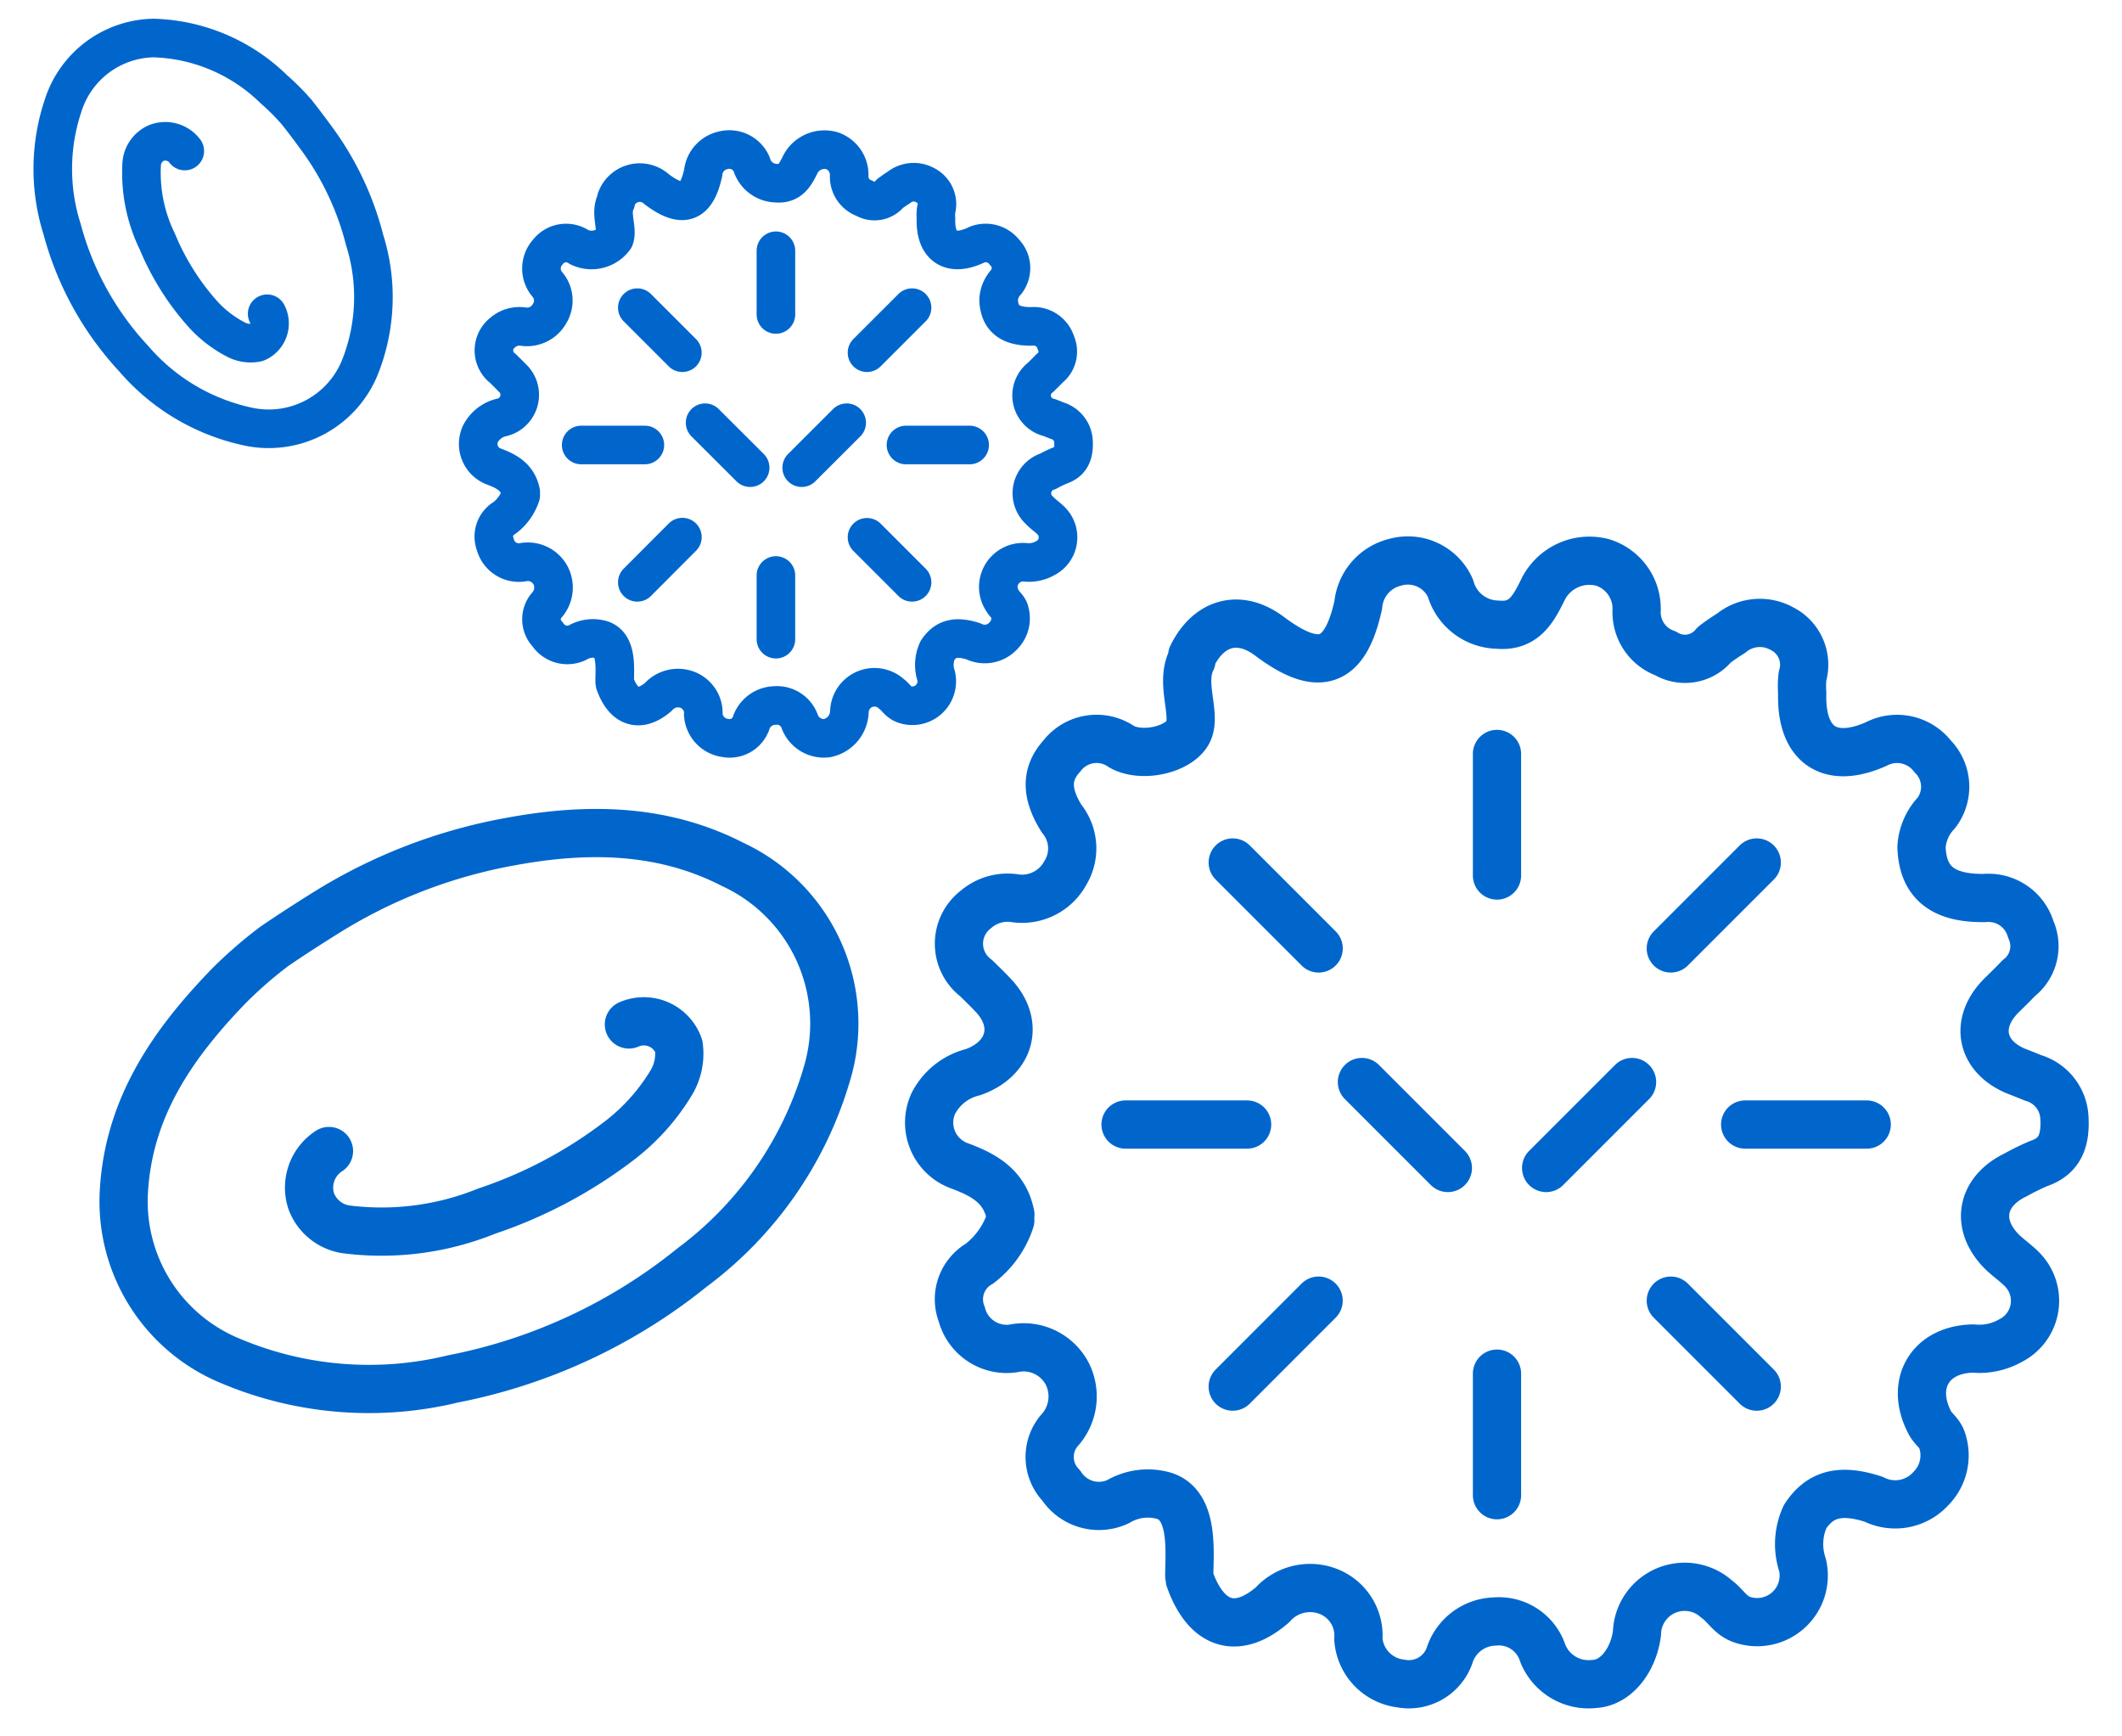 <svg xmlns="http://www.w3.org/2000/svg" xmlns:xlink="http://www.w3.org/1999/xlink" width="110" height="90" viewBox="0 0 110 90">
  <defs>
    <clipPath id="clip-Hämatologie-80px">
      <rect width="110" height="90"/>
    </clipPath>
  </defs>
  <g id="Hämatologie-80px" clip-path="url(#clip-Hämatologie-80px)">
    <g id="Gruppe_1124" data-name="Gruppe 1124" transform="translate(-767.548 -490.25)">
      <path id="Pfad_330" data-name="Pfad 330" d="M0-84.045H79.908v-78.532H0Z" transform="translate(782.595 658.311)" fill="none"/>
      <path id="Pfad_421" data-name="Pfad 421" d="M-8.315-6.248a22.082,22.082,0,0,0-2.309,2C-13.566-1.221-15.886,2.1-16.117,6.511a8.936,8.936,0,0,0,5.584,8.753,18.452,18.452,0,0,0,11.489.906A28.29,28.29,0,0,0,13.338,10.4,19.22,19.22,0,0,0,20.3.459a9.087,9.087,0,0,0-4.847-10.95c-3.671-1.891-7.6-1.917-11.568-1.179A27.128,27.128,0,0,0-5.646-7.984c-.892.558-1.8,1.141-2.669,1.736" transform="translate(790.084 545.549)" fill="none" stroke="#06c" stroke-linecap="round" stroke-linejoin="round" stroke-width="2.5"/>
      <path id="Pfad_423" data-name="Pfad 423" d="M-13.469-4.108A12.374,12.374,0,0,0-14.677-5.32a9.278,9.278,0,0,0-6.229-2.647A5.011,5.011,0,0,0-25.581-4.5a10.337,10.337,0,0,0-.059,6.457,15.837,15.837,0,0,0,3.707,6.694,10.766,10.766,0,0,0,5.829,3.5,5.1,5.1,0,0,0,5.933-3.14A9.824,9.824,0,0,0-9.963,2.5a15.193,15.193,0,0,0-2.431-5.184c-.346-.476-.708-.96-1.075-1.423" transform="translate(796.412 500.188)" fill="none" stroke="#06c" stroke-linecap="round" stroke-linejoin="round" stroke-width="2"/>
      <path id="Pfad_424" data-name="Pfad 424" d="M-4.468-36.395a4.662,4.662,0,0,1-1.6,2.247,2.131,2.131,0,0,0-.914,2.628,2.407,2.407,0,0,0,2.662,1.767,2.552,2.552,0,0,1,2.814,1.328,2.621,2.621,0,0,1-.448,2.96,2.127,2.127,0,0,0,.127,2.817,2.335,2.335,0,0,0,2.953.832,3.03,3.03,0,0,1,2.393-.295c1.565.506,1.291,2.955,1.291,4.138m.026.184c.862,2.405,2.451,2.9,4.283,1.33a2.611,2.611,0,0,1,2.8-.736,2.454,2.454,0,0,1,1.657,2.507,2.5,2.5,0,0,0,2.192,2.3A2.239,2.239,0,0,0,18.29-13.8a2.532,2.532,0,0,1,2.346-1.8,2.39,2.39,0,0,1,2.5,1.648A2.553,2.553,0,0,0,25.8-12.364c1.155-.055,2.038-1.258,2.217-2.62a2.475,2.475,0,0,1,4.137-1.774c.458.327.7.853,1.319,1.062A2.414,2.414,0,0,0,36.6-18.528a3.423,3.423,0,0,1,.135-2.51c.8-1.213,1.87-1.44,3.551-.9a2.491,2.491,0,0,0,2.969-.555,2.433,2.433,0,0,0,.613-2.391c-.111-.477-.472-.653-.661-1.009-1.058-1.99-.022-3.818,2.242-3.856a3.282,3.282,0,0,0,1.938-.413,2.311,2.311,0,0,0,.71-3.564c-.383-.445-.92-.757-1.311-1.2-1.236-1.391-.849-3.016.877-3.833a11.541,11.541,0,0,1,1.185-.58c1.174-.4,1.384-1.3,1.328-2.372a2.257,2.257,0,0,0-1.626-2.067c-.246-.1-.491-.2-.739-.295-1.956-.73-2.357-2.532-.886-3.988.3-.294.6-.586.886-.887a2.094,2.094,0,0,0,.623-2.523A2.286,2.286,0,0,0,46.037-53.1c-2.227.028-3.207-.853-3.269-2.641a2.809,2.809,0,0,1,.766-1.767,2.234,2.234,0,0,0-.186-2.932,2.335,2.335,0,0,0-2.933-.639c-2.435,1.081-3.909.025-3.831-2.637A4.836,4.836,0,0,1,36.6-64.6a2.09,2.09,0,0,0-1.068-2.462,2.349,2.349,0,0,0-2.638.24,10.228,10.228,0,0,0-.873.6,1.942,1.942,0,0,1-2.523.441A2.262,2.262,0,0,1,28-68a2.513,2.513,0,0,0-1.76-2.493,2.69,2.69,0,0,0-3.057,1.331c-.531,1.087-1.018,2.026-2.4,1.892a2.587,2.587,0,0,1-2.432-1.885A2.414,2.414,0,0,0,15.47-70.5a2.517,2.517,0,0,0-1.9,2.212c-.676,3.056-2.021,3.556-4.6,1.62-1.554-1.167-3.137-.741-4.01,1.022m-.032.213c-.591,1.182.211,2.7-.135,3.622-.368.977-2.374,1.485-3.485.872a2.27,2.27,0,0,0-3.107.484c-.844.926-.808,1.963-.01,3.237a2.444,2.444,0,0,1,.188,2.83,2.553,2.553,0,0,1-2.552,1.307,2.525,2.525,0,0,0-2.081.575,2.235,2.235,0,0,0,.014,3.558c.3.294.6.584.885.887,1.387,1.459.916,3.282-1.033,3.984A3.154,3.154,0,0,0-8.458-42.45a2.381,2.381,0,0,0,1.341,3.225c1.292.477,2.353,1.069,2.653,2.534m5.972-4.668h6.3m25.819,0h6.3M20.762-60.567v6.3m0,25.82v6.3M7.063-54.941l4.454,4.454M29.773-32.23l4.454,4.454m0-27.165-4.454,4.454m-2.01,6.925L23.31-39.108m-9.549-4.454,4.454,4.454m-6.7,6.877L7.063-27.776" transform="translate(824.387 589.896)" fill="none" stroke="#06c" stroke-linecap="round" stroke-linejoin="round" stroke-width="2.5"/>
      <path id="Pfad_425" data-name="Pfad 425" d="M-2.342-19.073a2.441,2.441,0,0,1-.84,1.177,1.117,1.117,0,0,0-.479,1.377,1.261,1.261,0,0,0,1.4.926,1.338,1.338,0,0,1,1.476.7,1.373,1.373,0,0,1-.235,1.551,1.113,1.113,0,0,0,.067,1.476,1.224,1.224,0,0,0,1.548.436,1.591,1.591,0,0,1,1.255-.154c.82.265.676,1.549.676,2.169m.014.1c.452,1.26,1.285,1.518,2.246.7a1.369,1.369,0,0,1,1.47-.386A1.286,1.286,0,0,1,7.12-7.7,1.31,1.31,0,0,0,8.269-6.49a1.174,1.174,0,0,0,1.32-.74,1.328,1.328,0,0,1,1.23-.942,1.253,1.253,0,0,1,1.312.863,1.339,1.339,0,0,0,1.4.829,1.445,1.445,0,0,0,1.163-1.373,1.3,1.3,0,0,1,2.169-.93c.24.171.366.447.691.557a1.265,1.265,0,0,0,1.636-1.485,1.794,1.794,0,0,1,.071-1.315c.42-.636.98-.755,1.862-.473a1.306,1.306,0,0,0,1.556-.291A1.274,1.274,0,0,0,23-13.042c-.058-.25-.247-.342-.346-.529a1.281,1.281,0,0,1,1.176-2.021,1.721,1.721,0,0,0,1.016-.216,1.211,1.211,0,0,0,.372-1.868c-.2-.233-.482-.4-.687-.627a1.192,1.192,0,0,1,.46-2.009,6.079,6.079,0,0,1,.621-.3c.616-.208.726-.681.7-1.243a1.183,1.183,0,0,0-.853-1.083c-.129-.052-.257-.106-.387-.155a1.176,1.176,0,0,1-.465-2.09c.156-.154.313-.307.464-.465a1.1,1.1,0,0,0,.327-1.322,1.2,1.2,0,0,0-1.255-.853c-1.168.015-1.681-.447-1.714-1.384a1.471,1.471,0,0,1,.4-.926,1.17,1.17,0,0,0-.1-1.537,1.225,1.225,0,0,0-1.538-.335c-1.276.567-2.049.014-2.009-1.381a2.548,2.548,0,0,1,.006-.464,1.1,1.1,0,0,0-.56-1.29,1.233,1.233,0,0,0-1.383.126,5.527,5.527,0,0,0-.457.316,1.019,1.019,0,0,1-1.323.232,1.185,1.185,0,0,1-.782-1.165,1.318,1.318,0,0,0-.923-1.307,1.411,1.411,0,0,0-1.6.7c-.279.569-.534,1.062-1.259.992a1.356,1.356,0,0,1-1.275-.988,1.266,1.266,0,0,0-1.512-.706,1.32,1.32,0,0,0-1,1.159c-.354,1.6-1.059,1.864-2.411.849a1.291,1.291,0,0,0-2.1.536m-.017.111c-.31.62.111,1.417-.071,1.9a1.474,1.474,0,0,1-1.827.456,1.19,1.19,0,0,0-1.628.254,1.27,1.27,0,0,0-.005,1.7,1.28,1.28,0,0,1,.1,1.484,1.338,1.338,0,0,1-1.338.685,1.324,1.324,0,0,0-1.092.3,1.171,1.171,0,0,0,.007,1.864c.156.154.313.306.464.465A1.2,1.2,0,0,1-3.349-23.1a1.651,1.651,0,0,0-1.085.852,1.248,1.248,0,0,0,.7,1.69c.677.25,1.234.561,1.391,1.328M.791-21.675h3.3m13.536,0h3.3M10.885-31.742v3.3m0,13.531v3.3M3.7-28.793l2.335,2.334m9.572,9.568,2.335,2.334m0-14.236-2.335,2.334m-1.054,3.63L12.221-20.5M7.214-22.829,9.549-20.5m-3.512,3.6L3.7-14.557" transform="translate(796.885 534.99)" fill="none" stroke="#06c" stroke-linecap="round" stroke-linejoin="round" stroke-width="2"/>
      <path id="Pfad_426" data-name="Pfad 426" d="M0-93.587H106.466v-87.5H0Z" transform="translate(769.314 672.337)" fill="none"/>
      <path id="Pfad_422" data-name="Pfad 422" d="M-2.412-.541A1.265,1.265,0,0,0-3.9-.952,1.282,1.282,0,0,0-4.65.188a8.119,8.119,0,0,0,.813,3.96A13.243,13.243,0,0,0-1.506,7.875,6.054,6.054,0,0,0,.273,9.248a1.644,1.644,0,0,0,1.058.136,1.077,1.077,0,0,0,.527-1.49" transform="translate(779.539 498.619)" fill="none" stroke="#06c" stroke-linecap="round" stroke-linejoin="round" stroke-width="2"/>
      <path id="Pfad_420" data-name="Pfad 420" d="M-1.1-7.117a2.259,2.259,0,0,0-.919,2.6A2.287,2.287,0,0,0-.085-3.042,14.5,14.5,0,0,0,7.068-4a23.662,23.662,0,0,0,6.927-3.688,10.8,10.8,0,0,0,2.666-3,2.931,2.931,0,0,0,.374-1.867,1.921,1.921,0,0,0-2.587-1.123" transform="translate(785.701 557.027)" fill="none" stroke="#06c" stroke-linecap="round" stroke-linejoin="round" stroke-width="2.5"/>
    </g>
  </g>
</svg>
